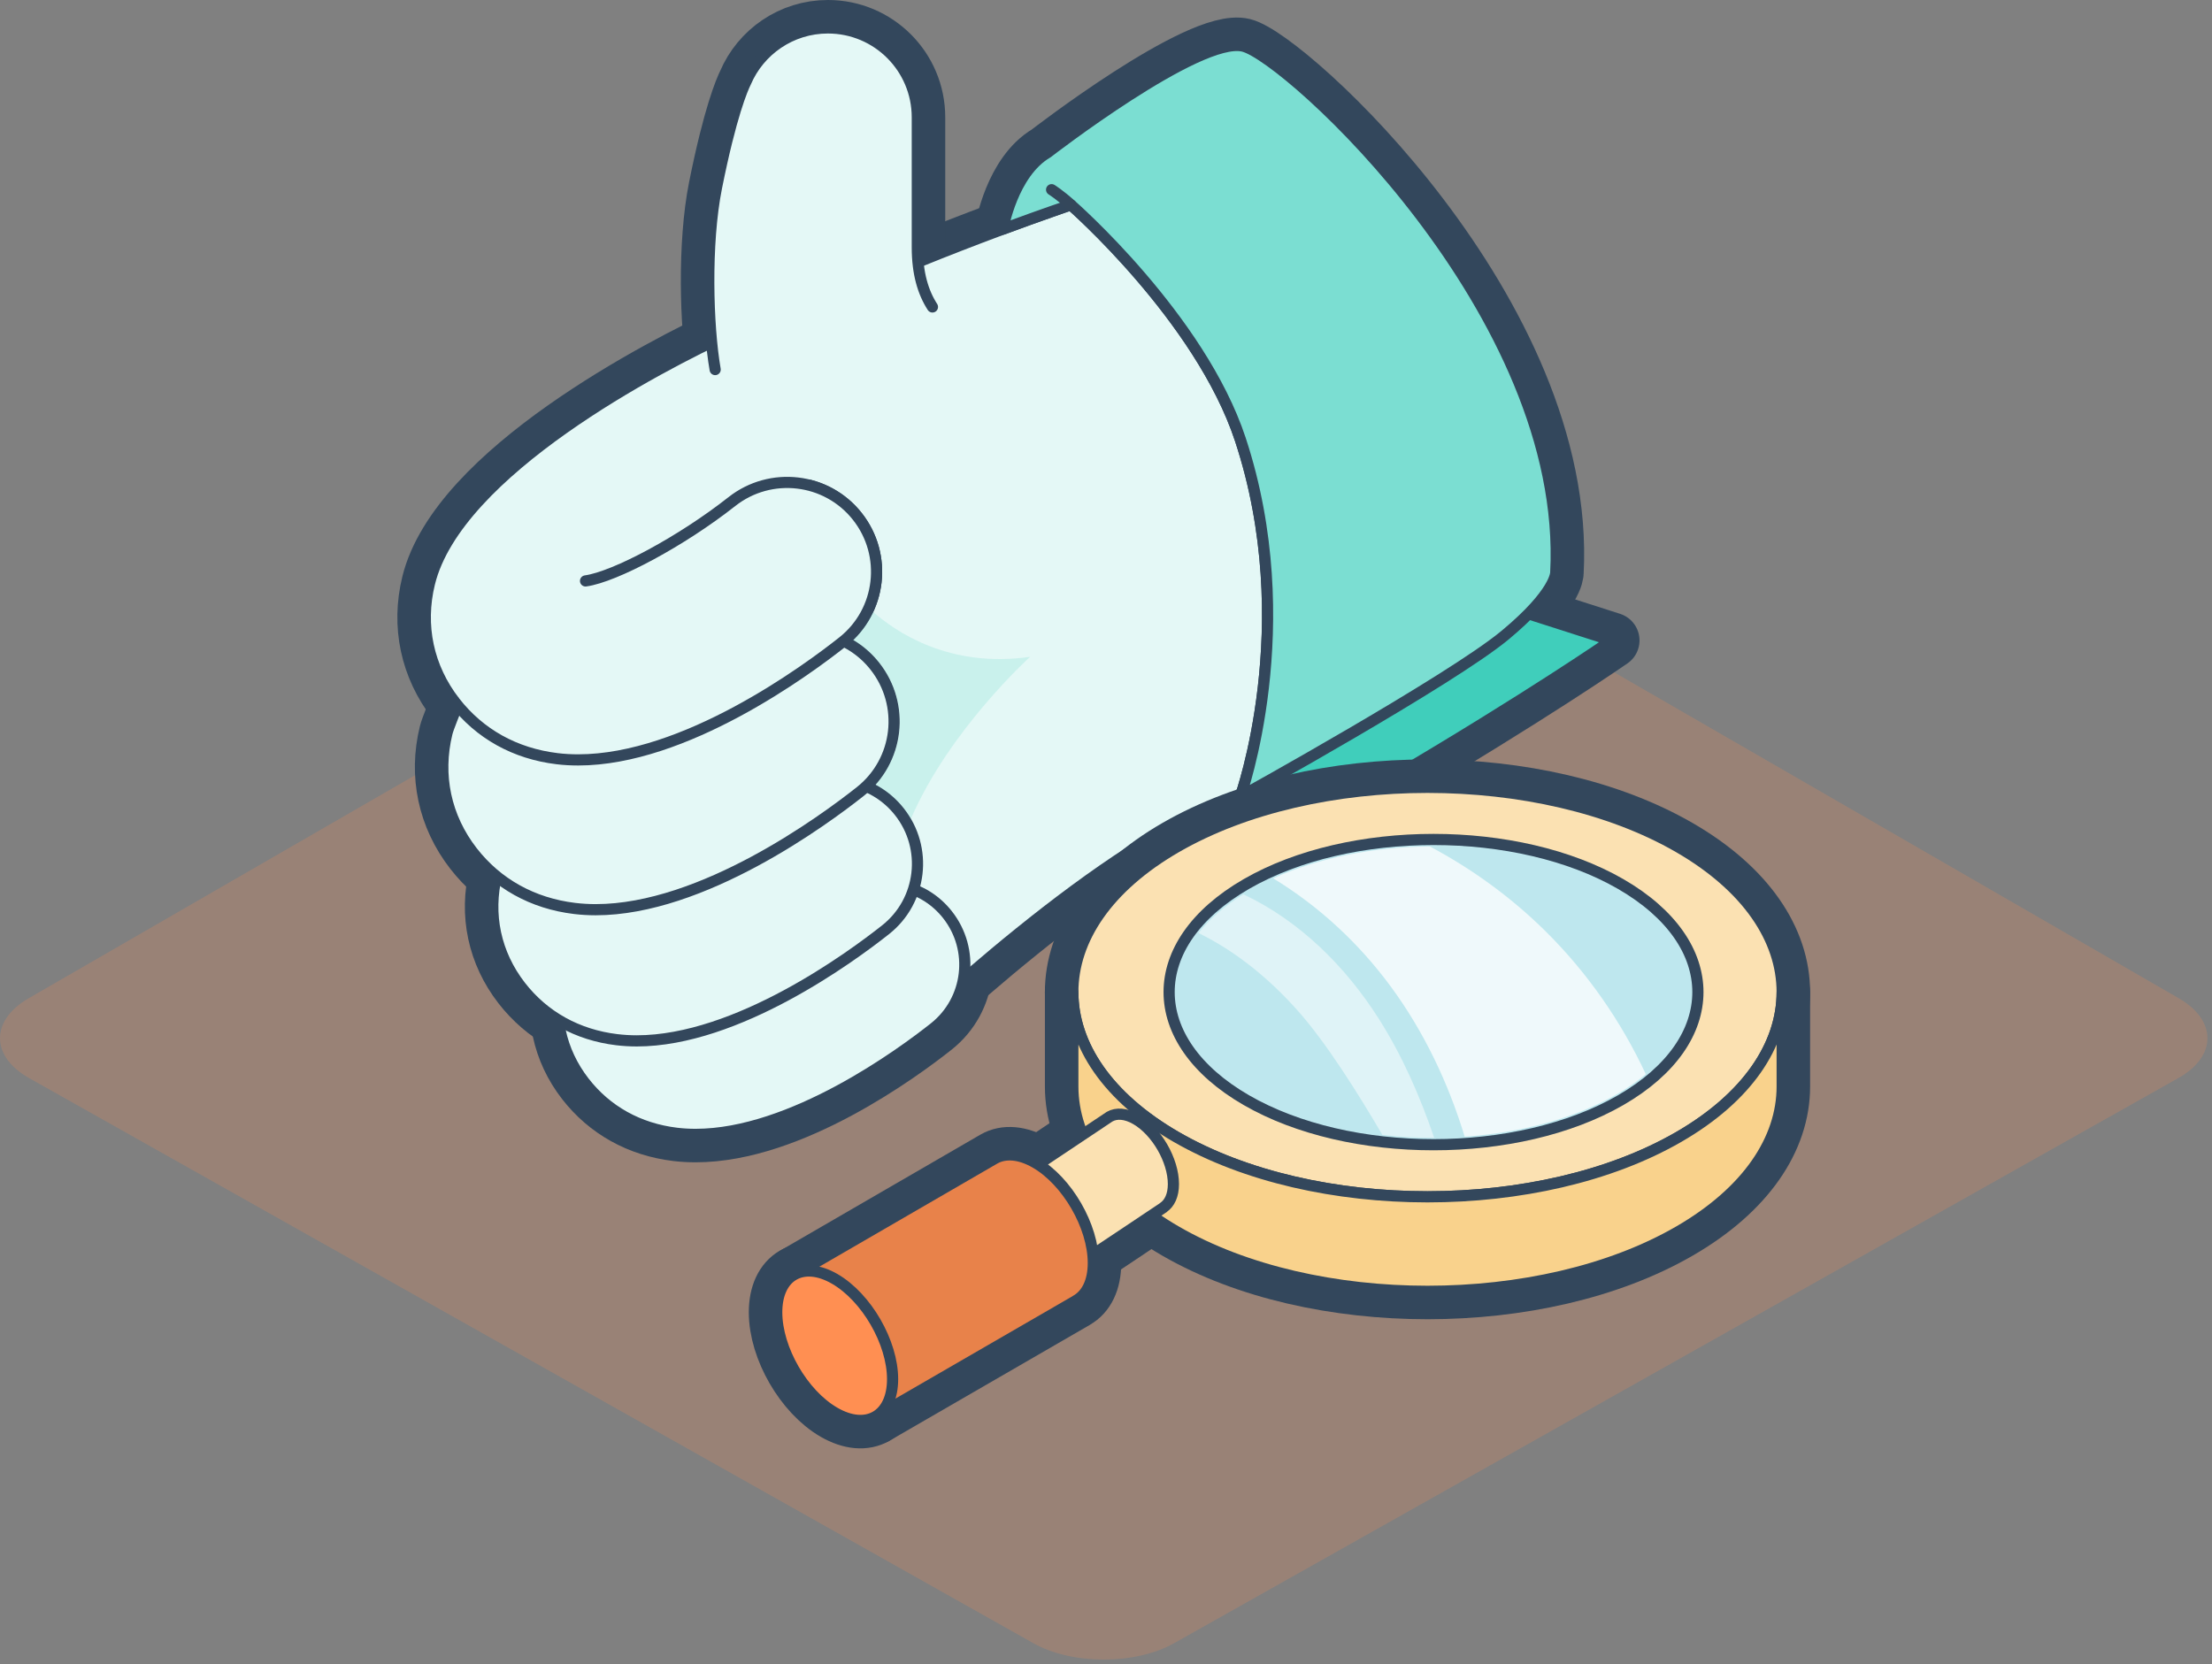 <svg width="198" height="149" viewBox="0 0 198 149" xmlns="http://www.w3.org/2000/svg">
    <rect x="0" y="0" width="198" height="149" fill="#808080" stroke="none"/>
    <g fill="none" fill-rule="evenodd">
        <path d="M105.045 37.42c-3.437-1.982-9.061-1.982-12.497 0L2.566 89.373c-3.436 1.985-3.418 5.2.04 7.147l89.903 50.599c3.458 1.947 9.117 1.947 12.575 0l89.904-50.6c3.458-1.946 3.476-5.161.039-7.146L105.045 37.42z" fill-opacity=".2" fill="#FF8F52"/>
        <path d="M80.33 93.082s18.945-18.298 30.694-21.762c0 0 5.487-15.344 0-31.98-3.6-10.914-15.16-20.994-15.16-20.994S54.55 32.008 43.129 46.975C31.705 61.94 47.993 71.674 58.07 67.08c10.078-4.595 19.075-13.297 19.075-13.297s2.289-1.7-1.11-5.89c-6.025-7.426-21.757 5.074-21.757 5.074" stroke="#33475C" stroke-width="5" stroke-linecap="round" stroke-linejoin="round"/>
        <path d="M55.297 92.197S58.222 104.23 72.5 98.52c14.278-5.711 10.199-17.718 10.199-17.718s-1.235-3.065-4.637 0M43.128 46.974c-11.423 14.967 4.865 24.7 14.942 20.105 10.079-4.594 19.076-13.296 19.076-13.296s2.289-1.7-1.111-5.89c-6.025-7.427-21.757 5.073-21.757 5.073" stroke="#33475C" stroke-width="5" stroke-linecap="round" stroke-linejoin="round"/>
        <path d="M65.476 29.792c-6.517 2.98-24.575 12.418-27.033 22.424-.927 3.77-.124 7.54 2.26 10.612 2.233 2.879 5.401 4.64 9.16 5.095.623.076 1.256.11 1.893.11 9.545 0 20.414-7.99 23.68-10.576 3.46-2.741 4.041-7.764 1.304-11.227-1.13-1.43-2.65-2.37-4.29-2.79M84.806 81.883c-1.02-1.29-2.39-2.137-3.87-2.515 1.62-2.057-2.735-.314-3.9-2.86-1.66-3.624-1.15-9.834-4.774-8.172-5.88 2.69-19.795 9.921-22.014 18.95-.836 3.403-.11 6.803 2.04 9.576 2.016 2.597 4.873 4.187 8.266 4.598.563.068 1.134.1 1.71.1 8.611-.002 18.42-7.21 21.365-9.546 3.122-2.474 3.647-7.004 1.177-10.13z" stroke="#33475C" stroke-width="5" stroke-linecap="round" stroke-linejoin="round"/>
        <path d="M80.503 72.667c-1.063-1.346-2.493-2.23-4.036-2.624 1.688-2.146 2.146-5.14.932-7.793-1.73-3.781-6.2-5.446-9.978-3.714-6.133 2.806-20.645 10.349-22.957 19.765-.872 3.549-.117 7.095 2.126 9.987 2.102 2.708 5.084 4.366 8.62 4.794.589.07 1.182.106 1.783.106 8.983-.001 19.21-7.521 22.283-9.956 3.255-2.58 3.803-7.305 1.227-10.565z" stroke="#33475C" stroke-width="5" stroke-linecap="round" stroke-linejoin="round"/>
        <path d="M40.945 63.132c-.181.48-.813 2.002-.934 2.492-.926 3.772-.124 7.54 2.26 10.613 2.235 2.878 5.403 4.64 9.161 5.095.624.075 1.255.112 1.894.112 9.545-.002 20.414-7.993 23.679-10.58 3.459-2.74 4.041-7.763 1.303-11.227-1.13-1.43-2.649-2.368-4.288-2.787" stroke="#33475C" stroke-width="5" stroke-linecap="round" stroke-linejoin="round"/>
        <path d="M40.703 62.828c2.233 2.879 5.4 4.64 9.16 5.095.623.076 1.256.11 1.894.11 9.545 0 20.414-7.99 23.678-10.576 3.46-2.741 4.042-7.764 1.305-11.227-2.737-3.465-7.766-4.052-11.232-1.321-4.477 3.528-10.454 6.732-13.095 7.1M118.458 70.287l-7.434 1.033s-.191.058-.488.16c-1.75.566-3.641 1.432-5.6 2.51 2.102 7.687 19.249-4.076 19.249-4.076l-5.727.373z" stroke="#33475C" stroke-width="5" stroke-linecap="round" stroke-linejoin="round"/>
        <path d="M111.024 71.32s17.26-15.015 24.946-16.639l8.285 2.656s-7.24 5.029-20.07 12.577c0 0-7.807 5.105-13.16 1.406z" stroke="#33475C" stroke-width="5" stroke-linecap="round" stroke-linejoin="round"/>
        <path d="M111.024 71.32s18.863-10.437 23.714-14.47c4.563-3.794 4.52-5.585 4.52-5.585 1.224-23.249-24.01-46.171-27.97-47.132-3.963-.961-17.525 9.533-17.525 9.533-3.144 1.833-3.995 6.832-3.995 6.832l.005.014c3.736-1.387 6.092-2.168 6.092-2.168s11.558 10.081 15.16 20.997c5.485 16.634 0 31.979 0 31.979M94.13 16.982s.76.475 1.735 1.363M78.157 54.782c-.43.925-1.026 1.783-1.792 2.52.908.533 1.69 1.21 2.336 2.025 2.6 3.292 2.424 7.867-.328 10.928.974.518 1.838 1.236 2.522 2.1v.002c.242.307.449.628.639.956 3.436-7.982 10.675-14.51 10.675-14.51-7.261 1.056-12.082-2.276-14.052-4.021zM83.465 27.481c-.844-1.309-1.355-3.017-1.355-5.335V10.5c0-4.418-3.582-8-8-8-3.308 0-6.147 2.01-7.364 4.874h-.001c-.28.566-1.309 2.918-2.61 9.412-1.007 5.018-.796 12.407-.12 16.301" stroke="#33475C" stroke-width="5" stroke-linecap="round" stroke-linejoin="round"/>
        <path d="M80.33 93.082s18.945-18.298 30.694-21.762c0 0 5.487-15.344 0-31.98-3.6-10.914-15.16-20.994-15.16-20.994S54.55 32.008 43.129 46.975C31.705 61.94 47.993 71.674 58.07 67.08c10.078-4.595 19.075-13.297 19.075-13.297s2.289-1.7-1.11-5.89c-6.025-7.426-21.757 5.074-21.757 5.074" fill="#E4F8F6"/>
        <path d="M80.33 93.082s18.945-18.298 30.694-21.762c0 0 5.487-15.344 0-31.98-3.6-10.914-15.16-20.994-15.16-20.994S54.55 32.008 43.129 46.975C31.705 61.94 47.993 71.674 58.07 67.08c10.078-4.595 19.075-13.297 19.075-13.297s2.289-1.7-1.11-5.89c-6.025-7.426-21.757 5.074-21.757 5.074" stroke="#33475C" stroke-linecap="round" stroke-linejoin="round"/>
        <path d="M55.297 92.197S58.222 104.23 72.5 98.52c14.278-5.711 10.199-17.718 10.199-17.718s-1.235-3.065-4.637 0" fill="#FFF"/>
        <path d="M55.297 92.197S58.222 104.23 72.5 98.52c14.278-5.711 10.199-17.718 10.199-17.718s-1.235-3.065-4.637 0" stroke="#33475C" stroke-linecap="round" stroke-linejoin="round"/>
        <path d="M43.128 46.974c-11.423 14.967 4.865 24.7 14.942 20.105 10.079-4.594 19.076-13.296 19.076-13.296s2.289-1.7-1.111-5.89c-6.025-7.427-21.757 5.073-21.757 5.073" fill="#FFF"/>
        <path d="M43.128 46.974c-11.423 14.967 4.865 24.7 14.942 20.105 10.079-4.594 19.076-13.296 19.076-13.296s2.289-1.7-1.111-5.89c-6.025-7.427-21.757 5.073-21.757 5.073" stroke="#33475C" stroke-linecap="round" stroke-linejoin="round"/>
        <path d="M65.476 29.792c-6.517 2.98-24.575 12.418-27.033 22.424-.927 3.77-.124 7.54 2.26 10.612 2.233 2.879 5.401 4.64 9.16 5.095.623.076 1.256.11 1.893.11 9.545 0 20.414-7.99 23.68-10.576 3.46-2.741 4.041-7.764 1.304-11.227-1.13-1.43-2.65-2.37-4.29-2.79" fill="#E4F8F6"/>
        <path d="M65.476 29.792c-6.517 2.98-24.575 12.418-27.033 22.424-.927 3.77-.124 7.54 2.26 10.612 2.233 2.879 5.401 4.64 9.16 5.095.623.076 1.256.11 1.893.11 9.545 0 20.414-7.99 23.68-10.576 3.46-2.741 4.041-7.764 1.304-11.227-1.13-1.43-2.65-2.37-4.29-2.79" stroke="#33475C" stroke-linecap="round" stroke-linejoin="round"/>
        <path d="M84.806 81.883c-1.02-1.29-2.39-2.137-3.87-2.515 1.62-2.057-2.735-.314-3.9-2.86-1.66-3.624-1.15-9.834-4.774-8.172-5.88 2.69-19.795 9.921-22.014 18.95-.836 3.403-.11 6.803 2.04 9.576 2.016 2.597 4.873 4.187 8.266 4.598.563.068 1.134.1 1.71.1 8.611-.002 18.42-7.21 21.365-9.546 3.122-2.474 3.647-7.004 1.177-10.13" fill="#E4F8F6"/>
        <path d="M84.806 81.883c-1.02-1.29-2.39-2.137-3.87-2.515 1.62-2.057-2.735-.314-3.9-2.86-1.66-3.624-1.15-9.834-4.774-8.172-5.88 2.69-19.795 9.921-22.014 18.95-.836 3.403-.11 6.803 2.04 9.576 2.016 2.597 4.873 4.187 8.266 4.598.563.068 1.134.1 1.71.1 8.611-.002 18.42-7.21 21.365-9.546 3.122-2.474 3.647-7.004 1.177-10.13z" stroke="#33475C" stroke-linecap="round" stroke-linejoin="round"/>
        <path d="M80.503 72.667c-1.063-1.346-2.493-2.23-4.036-2.624 1.688-2.146 2.146-5.14.932-7.793-1.73-3.781-6.2-5.446-9.978-3.714-6.133 2.806-20.645 10.349-22.957 19.765-.872 3.549-.117 7.095 2.126 9.987 2.102 2.708 5.084 4.366 8.62 4.794.589.07 1.182.106 1.783.106 8.983-.001 19.21-7.521 22.283-9.956 3.255-2.58 3.803-7.305 1.227-10.565" fill="#E4F8F6"/>
        <path d="M80.503 72.667c-1.063-1.346-2.493-2.23-4.036-2.624 1.688-2.146 2.146-5.14.932-7.793-1.73-3.781-6.2-5.446-9.978-3.714-6.133 2.806-20.645 10.349-22.957 19.765-.872 3.549-.117 7.095 2.126 9.987 2.102 2.708 5.084 4.366 8.62 4.794.589.07 1.182.106 1.783.106 8.983-.001 19.21-7.521 22.283-9.956 3.255-2.58 3.803-7.305 1.227-10.565z" stroke="#33475C" stroke-linecap="round" stroke-linejoin="round"/>
        <path d="M40.945 63.132c-.181.48-.813 2.002-.934 2.492-.926 3.772-.124 7.54 2.26 10.613 2.235 2.878 5.403 4.64 9.161 5.095.624.075 1.255.112 1.894.112 9.545-.002 20.414-7.993 23.679-10.58 3.459-2.74 4.041-7.763 1.303-11.227-1.13-1.43-2.649-2.369-4.288-2.787" fill="#E4F8F6"/>
        <path d="M40.945 63.132c-.181.48-.813 2.002-.934 2.492-.926 3.772-.124 7.54 2.26 10.613 2.235 2.878 5.403 4.64 9.161 5.095.624.075 1.255.112 1.894.112 9.545-.002 20.414-7.993 23.679-10.58 3.459-2.74 4.041-7.763 1.303-11.227-1.13-1.43-2.649-2.369-4.288-2.787" stroke="#33475C" stroke-linecap="round" stroke-linejoin="round"/>
        <path d="M40.703 62.828c2.233 2.879 5.4 4.64 9.16 5.095.623.076 1.256.11 1.894.11 9.545 0 20.414-7.99 23.678-10.576 3.46-2.741 4.042-7.764 1.305-11.227-2.737-3.465-7.766-4.052-11.232-1.321-4.477 3.528-10.454 6.732-13.095 7.1" fill="#E4F8F6"/>
        <path d="M40.703 62.828c2.233 2.879 5.4 4.64 9.16 5.095.623.076 1.256.11 1.894.11 9.545 0 20.414-7.99 23.678-10.576 3.46-2.741 4.042-7.764 1.305-11.227-2.737-3.465-7.766-4.052-11.232-1.321-4.477 3.528-10.454 6.732-13.095 7.1" stroke="#33475C" stroke-linecap="round" stroke-linejoin="round"/>
        <path d="M118.458 70.287l-7.434 1.033s-.191.058-.488.16c-1.75.566-3.641 1.432-5.6 2.51 2.102 7.687 19.249-4.076 19.249-4.076l-5.727.373z" fill="#40CEBB"/>
        <path d="M118.458 70.287l-7.434 1.033s-.191.058-.488.16c-1.75.566-3.641 1.432-5.6 2.51 2.102 7.687 19.249-4.076 19.249-4.076l-5.727.373z" stroke="#33475C" stroke-linecap="round" stroke-linejoin="round"/>
        <path d="M111.024 71.32s17.26-15.015 24.946-16.639l8.285 2.656s-7.24 5.029-20.07 12.577c0 0-7.807 5.105-13.16 1.406" fill="#40CEBB"/>
        <path d="M111.024 71.32s17.26-15.015 24.946-16.639l8.285 2.656s-7.24 5.029-20.07 12.577c0 0-7.807 5.105-13.16 1.406z" stroke="#33475C" stroke-linecap="round" stroke-linejoin="round"/>
        <path d="M111.024 71.32s18.863-10.437 23.714-14.47c4.563-3.794 4.52-5.585 4.52-5.585 1.224-23.249-24.01-46.171-27.97-47.132-3.963-.961-17.525 9.533-17.525 9.533-3.144 1.833-3.995 6.832-3.995 6.832l.005.014c3.736-1.387 6.092-2.168 6.092-2.168s11.558 10.081 15.16 20.997c5.485 16.634 0 31.979 0 31.979" fill="#7BDED2"/>
        <path d="M111.024 71.32s18.863-10.437 23.714-14.47c4.563-3.794 4.52-5.585 4.52-5.585 1.224-23.249-24.01-46.171-27.97-47.132-3.963-.961-17.525 9.533-17.525 9.533-3.144 1.833-3.995 6.832-3.995 6.832l.005.014c3.736-1.387 6.092-2.168 6.092-2.168s11.558 10.081 15.16 20.997c5.485 16.634 0 31.979 0 31.979" stroke="#33475C" stroke-linecap="round" stroke-linejoin="round"/>
        <path d="M94.13 16.982s.76.475 1.735 1.363" stroke="#34475B" stroke-linecap="round" stroke-linejoin="round"/>
        <path d="M78.157 54.782c-.43.925-1.026 1.783-1.792 2.52.908.533 1.69 1.21 2.336 2.025 2.6 3.292 2.424 7.867-.328 10.928.974.518 1.838 1.236 2.522 2.1v.002c.242.307.449.628.639.956 3.436-7.982 10.675-14.51 10.675-14.51-7.261 1.056-12.082-2.276-14.052-4.021" fill="#7BDED2" opacity=".25"/>
        <path d="M83.465 27.481c-.845-1.309-1.355-3.017-1.355-5.335V10.5c0-4.418-3.581-8-8-8-3.307 0-6.146 2.01-7.364 4.874h-.001c-.28.566-1.309 2.918-2.61 9.412-1.007 5.018-.796 12.407-.12 16.301" fill="#E4F8F6"/>
        <path d="M83.465 27.481c-.845-1.309-1.355-3.017-1.355-5.335V10.5c0-4.418-3.581-8-8-8-3.307 0-6.146 2.01-7.364 4.874h-.001c-.28.566-1.309 2.918-2.61 9.412-1.007 5.018-.796 12.407-.12 16.301" stroke="#33475C" stroke-linecap="round" stroke-linejoin="round"/>
        <path d="M105.302 101.796c-12.362-7.138-12.362-18.816 0-25.953 12.361-7.138 32.59-7.138 44.952 0 12.361 7.138 12.361 18.816 0 25.953-12.362 7.137-32.59 7.137-44.952 0z" stroke="#33475C" stroke-width="5" stroke-linecap="round" stroke-linejoin="round"/>
        <path d="M111.562 98.494c-9.216-5.321-9.216-14.027 0-19.348 9.215-5.32 24.294-5.32 33.51 0 9.215 5.32 9.215 14.027 0 19.348-9.215 5.32-24.295 5.32-33.51 0z" stroke="#33475C" stroke-width="5" stroke-linecap="round" stroke-linejoin="round"/>
        <path d="M105.302 101.796c12.361 7.137 32.59 7.137 44.952 0 6.181-3.568 9.272-8.272 9.272-12.977v8.46c0 4.705-3.09 9.41-9.272 12.978-12.362 7.137-32.59 7.137-44.952 0-6.18-3.568-9.27-8.273-9.27-12.977v-8.46c0 4.705 3.09 9.409 9.27 12.977z" stroke="#33475C" stroke-width="5" stroke-linecap="round" stroke-linejoin="round"/>
        <path d="M95.231 114.056l-5.033-7.99 9.11-6.083.014-.01.005-.003.001.001c.606-.345 1.44-.296 2.356.233 1.843 1.065 3.351 3.677 3.351 5.805 0 1.012-.348 1.728-.904 2.098l.005.008-.07.047c-.009.004-.016.01-.023.014l-8.812 5.88z" stroke="#33475C" stroke-width="5" stroke-linecap="round" stroke-linejoin="round"/>
        <path d="M71.22 114.056l17.794-10.312c.94-.544 2.237-.47 3.666.353 2.852 1.646 5.185 5.688 5.185 8.981 0 1.666-.6 2.83-1.56 3.363l.004.006L78.407 126.8" stroke="#33475C" stroke-width="5" stroke-linecap="round" stroke-linejoin="round"/>
        <path d="M69.526 117.487c0-3.293 2.333-4.641 5.186-2.994 2.851 1.646 5.185 5.688 5.185 8.981s-2.334 4.641-5.185 2.994c-2.853-1.646-5.186-5.688-5.186-8.981zM127.98 75.776c3.82 2.03 7.351 4.604 10.421 7.653 3.7 3.673 6.715 8.018 8.92 12.742-.76.626-1.607 1.223-2.565 1.776-3.823 2.206-8.658 3.471-13.649 3.816-1.47-4.823-3.65-9.414-6.638-13.468-2.837-3.85-6.426-7.183-10.507-9.659 4.105-1.864 9.05-2.818 14.017-2.86z" stroke="#33475C" stroke-width="5" stroke-linecap="round" stroke-linejoin="round"/>
        <path d="M111.294 80.064c5.022 2.364 9.145 6.448 12.127 11.148 2.107 3.32 3.685 6.931 4.957 10.658-1.555.002-3.108-.087-4.638-.263-2.221-3.788-5.015-8.232-7.533-11.074-2.522-2.847-5.523-5.334-8.927-7 .99-1.258 2.338-2.426 4.014-3.469z" stroke="#33475C" stroke-width="5" stroke-linecap="round" stroke-linejoin="round"/>
        <path d="M105.302 101.796c-12.362-7.138-12.362-18.816 0-25.953 12.361-7.138 32.59-7.138 44.952 0 12.361 7.138 12.361 18.816 0 25.953-12.362 7.137-32.59 7.137-44.952 0" fill="#FBE1B2"/>
        <path d="M105.302 101.796c-12.362-7.138-12.362-18.816 0-25.953 12.361-7.138 32.59-7.138 44.952 0 12.361 7.138 12.361 18.816 0 25.953-12.362 7.137-32.59 7.137-44.952 0z" stroke="#33475C" stroke-linecap="round" stroke-linejoin="round"/>
        <path d="M111.562 98.494c-9.216-5.321-9.216-14.027 0-19.348 9.215-5.32 24.294-5.32 33.51 0 9.215 5.32 9.215 14.027 0 19.348-9.215 5.32-24.295 5.32-33.51 0" fill="#BEE7EE"/>
        <path d="M111.562 98.494c-9.216-5.321-9.216-14.027 0-19.348 9.215-5.32 24.294-5.32 33.51 0 9.215 5.32 9.215 14.027 0 19.348-9.215 5.32-24.295 5.32-33.51 0z" stroke="#33475C" stroke-linecap="round" stroke-linejoin="round"/>
        <path d="M105.302 101.796c12.361 7.137 32.59 7.137 44.952 0 6.181-3.568 9.272-8.272 9.272-12.977v8.46c0 4.705-3.09 9.41-9.272 12.978-12.362 7.137-32.59 7.137-44.952 0-6.18-3.568-9.27-8.273-9.27-12.977v-8.46c0 4.705 3.09 9.409 9.27 12.977" fill="#F9D28C"/>
        <path d="M105.302 101.796c12.361 7.137 32.59 7.137 44.952 0 6.181-3.568 9.272-8.272 9.272-12.977v8.46c0 4.705-3.09 9.41-9.272 12.978-12.362 7.137-32.59 7.137-44.952 0-6.18-3.568-9.27-8.273-9.27-12.977v-8.46c0 4.705 3.09 9.409 9.27 12.977z" stroke="#33475C" stroke-linecap="round" stroke-linejoin="round"/>
        <path d="M95.231 114.056l-5.033-7.99 9.11-6.083.014-.01.005-.003.001.001c.606-.345 1.44-.296 2.356.233 1.843 1.065 3.351 3.677 3.351 5.805 0 1.012-.348 1.728-.904 2.098l.005.008-.07.047c-.009.004-.016.01-.023.014l-8.812 5.88z" fill="#FBE1B2"/>
        <path d="M95.231 114.056l-5.033-7.99 9.11-6.083.014-.01.005-.003.001.001c.606-.345 1.44-.296 2.356.233 1.843 1.065 3.351 3.677 3.351 5.805 0 1.012-.348 1.728-.904 2.098l.005.008-.07.047c-.009.004-.016.01-.023.014l-8.812 5.88z" stroke="#33475C" stroke-linecap="round" stroke-linejoin="round"/>
        <g>
            <path d="M71.22 114.056l17.794-10.312c.94-.544 2.237-.47 3.666.353 2.852 1.646 5.185 5.688 5.185 8.981 0 1.666-.6 2.83-1.56 3.363l.004.006L78.407 126.8" fill="#E8824A"/>
            <path d="M71.22 114.056l17.794-10.312c.94-.544 2.237-.47 3.666.353 2.852 1.646 5.185 5.688 5.185 8.981 0 1.666-.6 2.83-1.56 3.363l.004.006L78.407 126.8" stroke="#33475C" stroke-linecap="round" stroke-linejoin="round"/>
        </g>
        <path d="M69.526 117.487c0-3.293 2.333-4.641 5.186-2.994 2.851 1.646 5.185 5.688 5.185 8.981s-2.334 4.641-5.185 2.994c-2.853-1.646-5.186-5.688-5.186-8.981" fill="#FF8F52"/>
        <path d="M69.526 117.487c0-3.293 2.333-4.641 5.186-2.994 2.851 1.646 5.185 5.688 5.185 8.981s-2.334 4.641-5.185 2.994c-2.853-1.646-5.186-5.688-5.186-8.981z" stroke="#33475C" stroke-linecap="round" stroke-linejoin="round"/>
        <path d="M127.98 75.776c3.82 2.03 7.351 4.604 10.421 7.653 3.7 3.673 6.715 8.018 8.92 12.742-.76.626-1.607 1.223-2.565 1.776-3.823 2.206-8.658 3.471-13.649 3.816-1.47-4.823-3.65-9.414-6.638-13.468-2.837-3.85-6.426-7.183-10.507-9.659 4.105-1.864 9.05-2.818 14.017-2.86" fill-opacity=".75" fill="#FFF"/>
        <path d="M111.294 80.064c5.022 2.364 9.145 6.448 12.127 11.148 2.107 3.32 3.685 6.931 4.957 10.658-1.555.002-3.108-.087-4.638-.263-2.221-3.788-5.015-8.232-7.533-11.074-2.522-2.847-5.523-5.334-8.927-7 .99-1.258 2.338-2.426 4.014-3.469" fill-opacity=".5" fill="#FFF"/>
    </g>
</svg>
